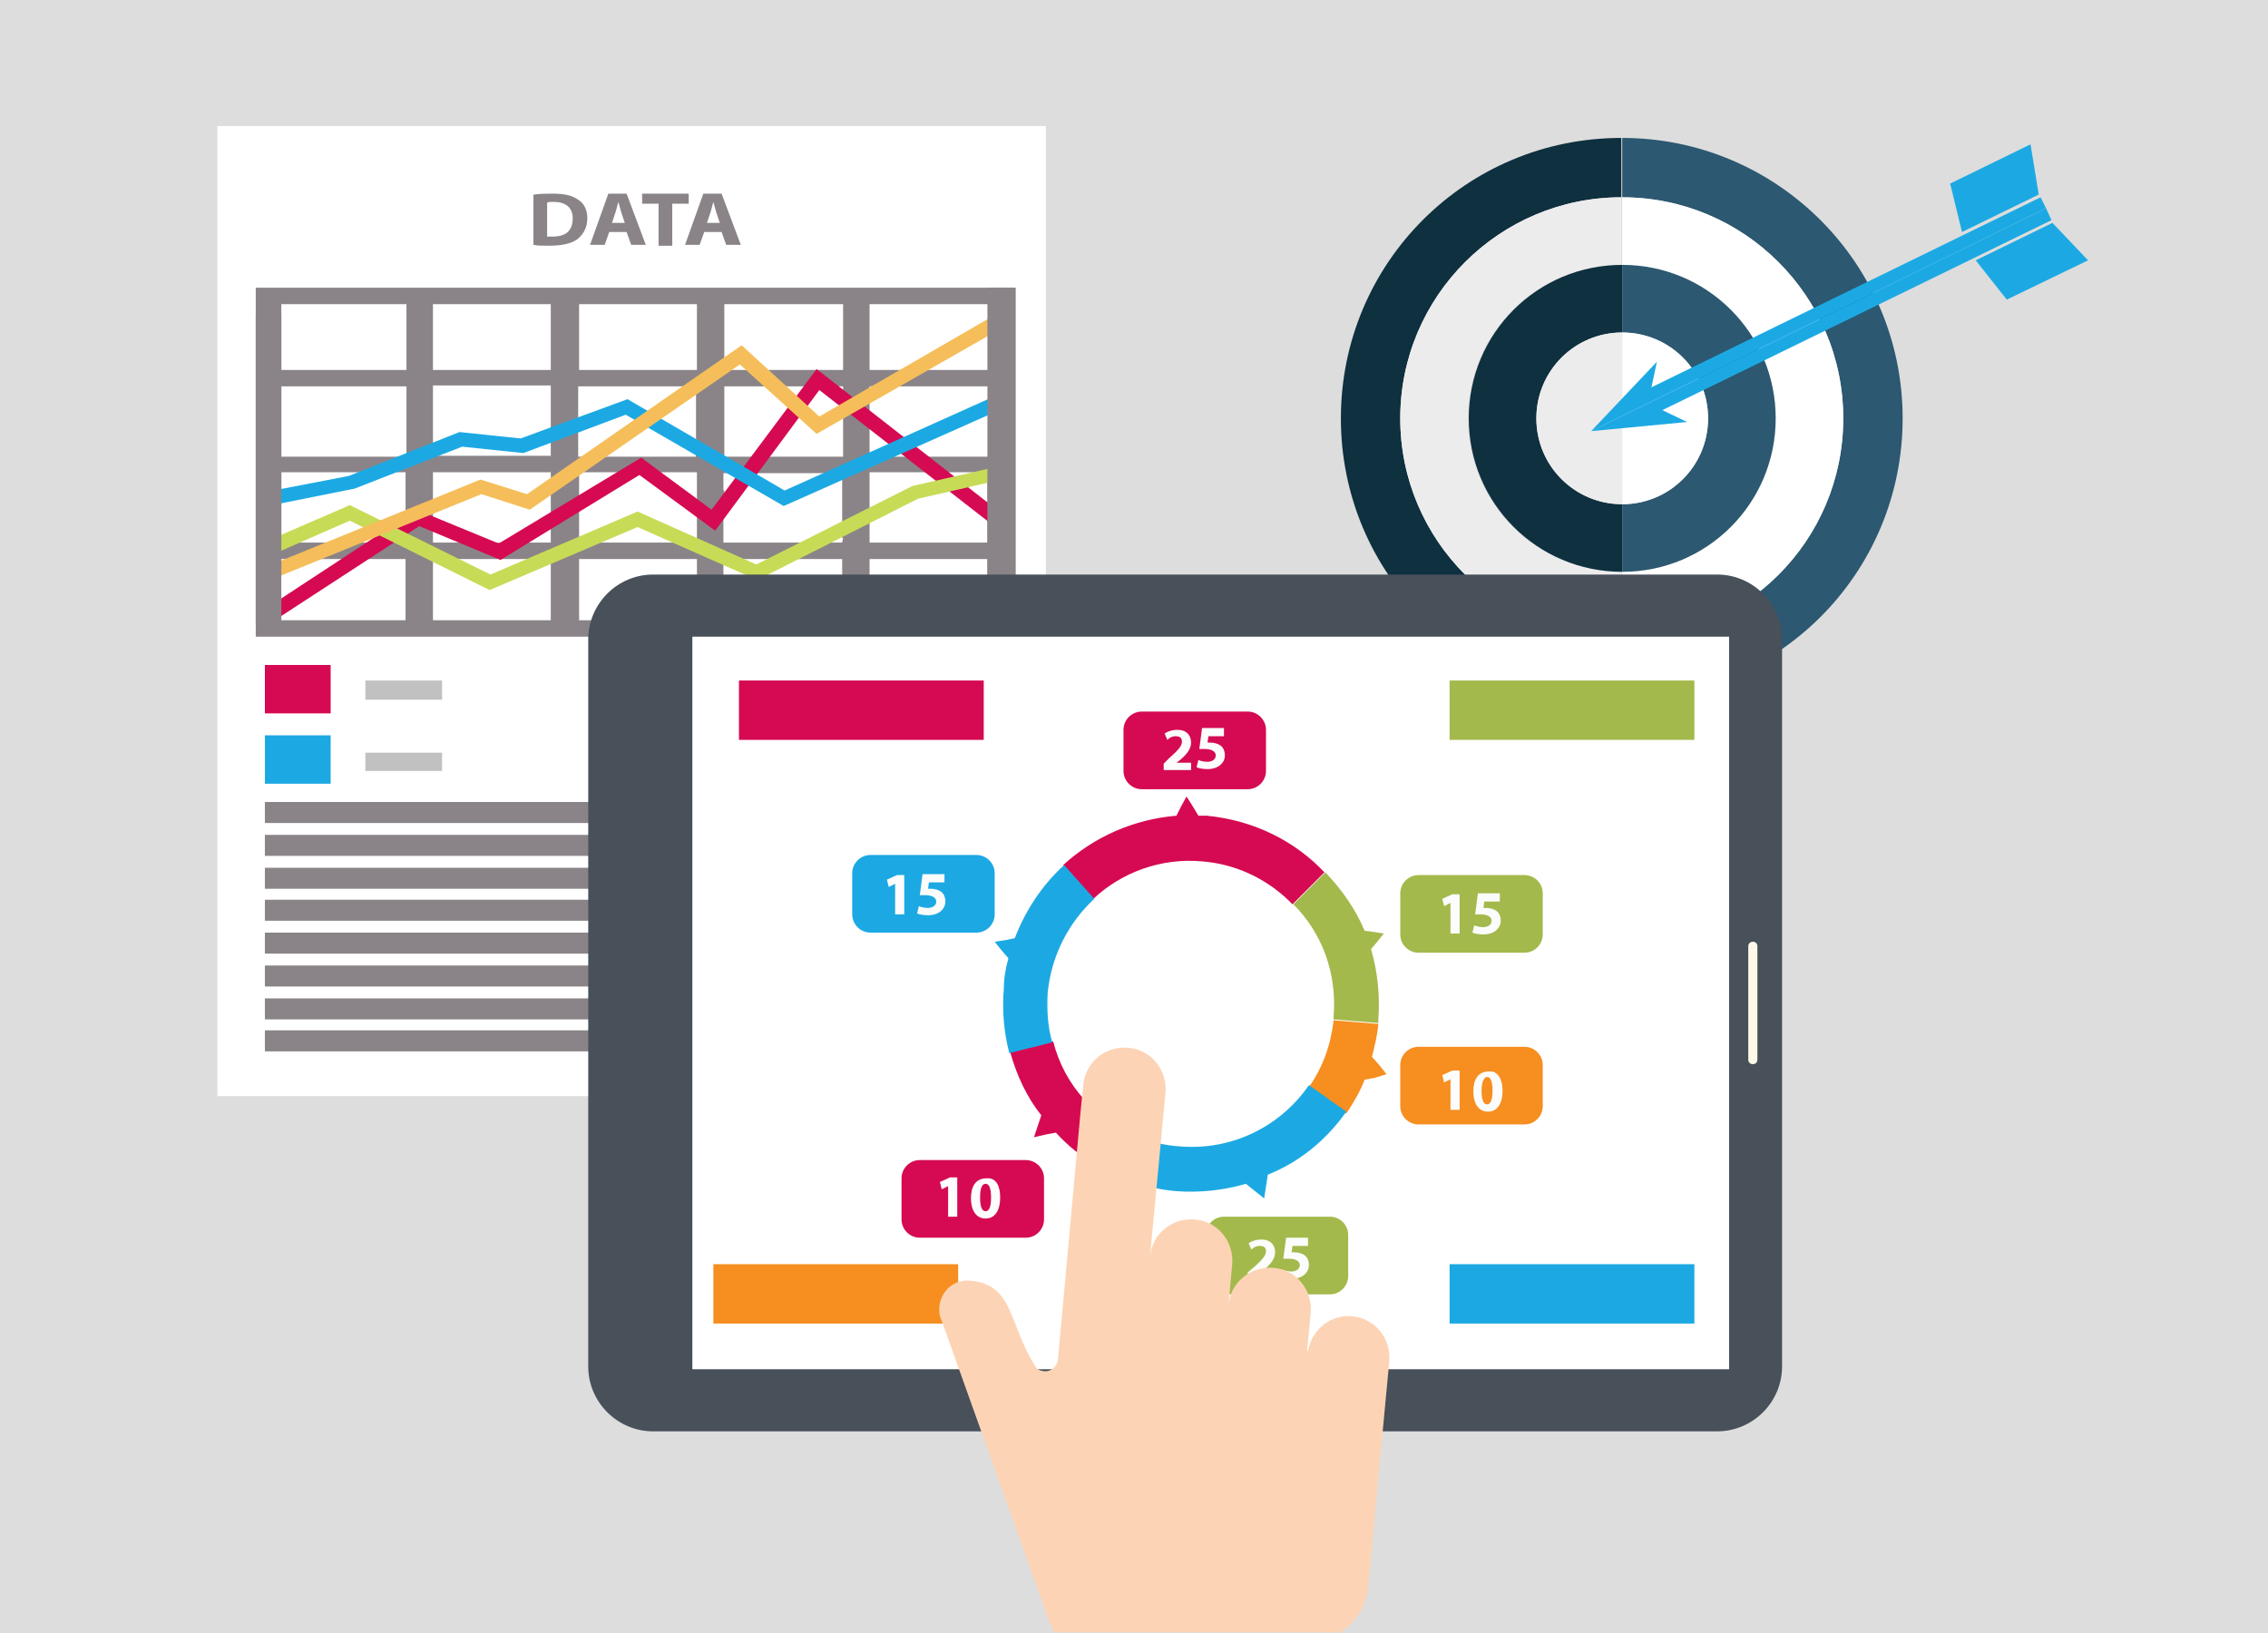 <?xml version="1.0" encoding="utf-8"?>
<!-- Generator: Adobe Illustrator 21.1.0, SVG Export Plug-In . SVG Version: 6.00 Build 0)  -->
<svg version="1.1" id="Слой_1" xmlns="http://www.w3.org/2000/svg" xmlns:xlink="http://www.w3.org/1999/xlink" x="0px" y="0px"
	 viewBox="0 0 248.3 178.8" style="enable-background:new 0 0 248.3 178.8;" xml:space="preserve">
<style type="text/css">
	.st0{fill:#DDDDDD;}
	.st1{fill:#0E303F;}
	.st2{fill:#2C5871;}
	.st3{fill:#FFFFFF;}
	.st4{fill:#EDECED;}
	.st5{fill:#1CA9E3;}
	.st6{fill:#8A8488;}
	.st7{fill:#D50A52;}
	.st8{fill:#C8DB56;}
	.st9{fill:#F5BE5A;}
	.st10{fill:#C1C1C1;}
	.st11{fill:#48505A;}
	.st12{fill:#FFF9E7;}
	.st13{fill:#A3B94C;}
	.st14{fill:#F68E20;}
	.st15{fill:#FBFCFB;}
	.st16{fill:#FCD4B5;}
</style>
<rect y="0" class="st0" width="248.3" height="178.8"/>
<g>
	<g>
		<g>
			<path class="st1" d="M153.3,45.8c0-13.4,10.9-24.2,24.2-24.2v-6.5c-17,0-30.7,13.7-30.7,30.7c0,17,13.7,30.7,30.7,30.7V70
				C164.2,70,153.3,59.2,153.3,45.8z"/>
			<path class="st2" d="M177.6,15.1v6.5c13.4,0,24.2,10.9,24.2,24.2c0,13.4-10.9,24.2-24.2,24.2v6.5c17,0,30.7-13.7,30.7-30.7
				C208.3,28.8,194.5,15.1,177.6,15.1z"/>
			<path class="st3" d="M194.4,45.8c0,9.3-7.5,16.8-16.8,16.8V70c13.4,0,24.2-10.8,24.2-24.2c0-13.4-10.9-24.2-24.2-24.2V29
				C186.9,29,194.4,36.5,194.4,45.8z"/>
			<path class="st4" d="M153.3,45.8c0,13.4,10.9,24.2,24.2,24.2v-7.4c-9.3,0-16.8-7.5-16.8-16.8c0-9.3,7.5-16.8,16.8-16.8v-7.4
				C164.2,21.6,153.3,32.4,153.3,45.8z"/>
			<path class="st1" d="M168.2,45.8c0-5.2,4.2-9.4,9.4-9.4V29c-9.3,0-16.8,7.5-16.8,16.8c0,9.3,7.5,16.8,16.8,16.8v-7.4
				C172.4,55.2,168.2,51,168.2,45.8z"/>
			<path class="st2" d="M194.4,45.8c0-9.3-7.5-16.8-16.8-16.8v7.4c5.2,0,9.4,4.2,9.4,9.4c0,5.2-4.2,9.4-9.4,9.4v7.4
				C186.9,62.6,194.4,55.1,194.4,45.8z"/>
			<path class="st3" d="M187,45.8c0-5.2-4.2-9.4-9.4-9.4v18.8C182.8,55.2,187,51,187,45.8z"/>
			<path class="st4" d="M168.2,45.8c0,5.2,4.2,9.4,9.4,9.4V36.4C172.4,36.4,168.2,40.6,168.2,45.8z"/>
		</g>
		<g>
			<polygon class="st5" points="228.6,28.5 224.7,24.4 216.3,28.5 219.7,32.8 			"/>
			<polygon class="st5" points="214.8,25.4 223.2,21.3 222.3,15.8 213.5,20.1 			"/>
			<polygon class="st5" points="174.2,47.2 224,22.8 223.4,21.6 180.8,42.4 181.4,39.6 			"/>
			<polygon class="st5" points="184.7,46.2 182,44.9 224.6,24.1 224,22.8 174.2,47.2 			"/>
		</g>
	</g>
	<g>
		<g>
			<g>
				<g>
					<rect x="23.8" y="13.8" class="st3" width="90.7" height="106.2"/>
					<g>
						<rect x="29" y="87.8" class="st6" width="39" height="2.3"/>
						<rect x="29" y="91.4" class="st6" width="39" height="2.3"/>
						<rect x="29" y="95" class="st6" width="39" height="2.3"/>
						<rect x="29" y="98.5" class="st6" width="39" height="2.3"/>
						<rect x="29" y="102.1" class="st6" width="39" height="2.3"/>
						<rect x="29" y="105.7" class="st6" width="39" height="2.3"/>
						<rect x="29" y="109.3" class="st6" width="39" height="2.3"/>
						<rect x="29" y="112.8" class="st6" width="39" height="2.3"/>
					</g>
					<g>
						<rect x="72.2" y="87.8" class="st6" width="39" height="2.3"/>
						<rect x="72.2" y="91.4" class="st6" width="39" height="2.3"/>
						<rect x="72.2" y="95" class="st6" width="39" height="2.3"/>
						<rect x="72.2" y="98.5" class="st6" width="39" height="2.3"/>
						<rect x="72.2" y="102.1" class="st6" width="39" height="2.3"/>
						<rect x="72.2" y="105.7" class="st6" width="39" height="2.3"/>
						<rect x="72.2" y="109.3" class="st6" width="39" height="2.3"/>
						<rect x="72.2" y="112.8" class="st6" width="39" height="2.3"/>
					</g>
					<rect x="29" y="72.8" class="st7" width="7.2" height="5.3"/>
					<rect x="29" y="80.5" class="st5" width="7.2" height="5.3"/>
					<rect x="70.9" y="72.8" class="st8" width="7.2" height="5.3"/>
					<rect x="70.9" y="80.5" class="st9" width="7.2" height="5.3"/>
					<rect x="40" y="74.5" class="st10" width="8.4" height="2.1"/>
					<rect x="40" y="82.4" class="st10" width="8.4" height="2"/>
					<rect x="81.1" y="74.5" class="st10" width="8.4" height="2.1"/>
					<rect x="81.1" y="82.4" class="st10" width="8.4" height="2"/>
					<g>
						<g>
							<path class="st6" d="M58.5,21.3c0.6-0.1,1.3-0.1,2-0.1c1.3,0,2.1,0.2,2.7,0.6c0.7,0.4,1.1,1.1,1.1,2.1c0,1.1-0.5,1.8-1.1,2.3
								c-0.7,0.5-1.8,0.7-3.1,0.7c-0.8,0-1.3,0-1.7-0.1V21.3z M60,25.9c0.1,0,0.3,0,0.5,0c1.4,0,2.2-0.6,2.2-2
								c0-1.2-0.8-1.8-2.1-1.8c-0.3,0-0.6,0-0.7,0.1V25.9z"/>
							<path class="st6" d="M66.7,25.4l-0.5,1.4h-1.6l2-5.6h2l2.1,5.6h-1.6l-0.5-1.4H66.7z M68.4,24.4L68,23.2
								c-0.1-0.3-0.2-0.8-0.3-1.1h0c-0.1,0.3-0.2,0.8-0.3,1.1L67,24.4H68.4z"/>
							<path class="st6" d="M72.1,22.3h-1.8v-1.1h5.1v1.1h-1.8v4.6h-1.5V22.3z"/>
							<path class="st6" d="M77.1,25.4l-0.5,1.4H75l2-5.6h2l2.1,5.6h-1.6L79,25.4H77.1z M78.8,24.4l-0.4-1.2
								c-0.1-0.3-0.2-0.8-0.3-1.1h0c-0.1,0.3-0.2,0.8-0.3,1.1l-0.4,1.2H78.8z"/>
						</g>
					</g>
					<g>
						<g>
							<path class="st6" d="M28,31.5v38.2h10.3h69.9h3V31.5H28z M79.3,33.3h13v7.2h-13V33.3z M47.4,33.3h12.9v7.2H47.4V33.3z
								 M44.4,67.9L44.4,67.9h-3.7h-3.5h-5.4h-1.1v-1.6v-2.6v-1.5v-1v0H40c0,0,0,0-0.1,0h4.4c0,0,0,0,0.1,0h0V67.9z M44.4,58.7
								c-0.1,0.1-0.2,0.1-0.3,0.2v0.5h-0.9h-12h-0.4l0-7.7h0.4v0h12.9v0h0.3V58.7z M44.5,50H30.8v-7.7h13.7V50z M44.5,40.5H30.8
								v-7.2h13.7V40.5z M60.4,67.9H47.4v-6.7h12.9V67.9z M60.4,59.4L60.4,59.4H47.5h-0.1V57c0,0,0,0,0,0v-5.3h0v0h12.9V59.4z
								 M60.4,49.9h-0.5c0,0,0,0,0,0H47.4v-7.7h12.9v0.5h0V49.9z M76.3,67.9H63.4v-6.7h12.9V67.9z M76.3,59.4H63.4v-7.6h0v-0.1h12.9
								v3.2h0V59.4z M76.3,50H63.4l-0.1,0v-7.7h12.9V50z M76.3,40.5H63.4v-7.2h12.9V40.5z M92.2,67.9h-13v-6.7h13V67.9z M92.3,58.9
								L92.3,58.9l-0.1,0.5h-13v-3.8l0.1,0v-1.9l-0.1,0v-1.9h0.1v0h12.9V58.9z M92.2,50H90H79.3v-7.7h13v0.4V50z M108.1,67.9H95.2
								v-6.7h12.9V67.9z M108.1,59.4H95.2v-7.7h12.9V59.4z M108.3,49.5l0,0.5l-0.2,0H95.2v-7.7h2.5l0,0h3.5l0,0h6.9v0h0.2V49.5z
								 M108.3,40.5h-0.2v0H103l0,0h-3.5h-4.1h-0.2v-7.2h0.2h11.3h1.6V40.5z"/>
						</g>
					</g>
					<polygon class="st7" points="30.7,67.5 29.6,66.3 45.6,55.8 54.6,59.5 70.2,50.1 77.9,55.8 89.4,40.4 109.9,56.4 108.7,57.5 
						89.7,42.7 78.3,58.1 70,52 54.8,61.3 45.9,57.6 					"/>
					<polygon class="st5" points="85.8,55.4 68.5,45.4 57.3,49.6 50.6,48.9 38.8,53.5 29.8,55.3 29.4,53.8 38.2,52.1 50.3,47.3 
						57,48 68.7,43.7 85.9,53.7 109.5,43.1 110.3,44.5 					"/>
					<polygon class="st8" points="53.6,64.6 38.3,57 29.4,60.9 28.6,59.5 38.3,55.3 53.7,62.9 69.8,56 82.8,61.8 99.9,53.2 
						109.6,51 110.1,52.4 100.5,54.6 82.9,63.5 69.8,57.7 					"/>
					<polygon class="st9" points="29.8,63.4 29,62.1 52.6,52.5 57.7,54.1 81.2,37.8 89.7,45.6 109.4,34.2 110.4,35.5 89.4,47.5 
						81,39.9 58,55.8 52.7,54.1 					"/>
					<rect x="28" y="34.4" class="st6" width="2.8" height="34"/>
					<rect x="108.1" y="31.5" class="st6" width="3" height="38.2"/>
				</g>
			</g>
		</g>
	</g>
	<g>
		<g>
			<g>
				<g>
					<g>
						<path class="st11" d="M71.5,62.9c-3.9,0-7.1,3.2-7.1,7.1v79.6c0,3.9,3.2,7.1,7.1,7.1h116.5c3.9,0,7.1-3.2,7.1-7.1V70
							c0-3.9-3.2-7.1-7.1-7.1H71.5z"/>
						<rect x="75.8" y="69.7" class="st3" width="113.5" height="80.2"/>
						<path class="st12" d="M191.4,116c0,0.3,0.2,0.5,0.5,0.5l0,0c0.3,0,0.5-0.2,0.5-0.5v-12.4c0-0.3-0.2-0.5-0.5-0.5l0,0
							c-0.3,0-0.5,0.2-0.5,0.5V116z"/>
					</g>
					<rect x="158.7" y="74.5" class="st13" width="26.8" height="6.5"/>
					<rect x="158.7" y="138.4" class="st5" width="26.8" height="6.5"/>
					<rect x="78.1" y="138.4" class="st14" width="26.8" height="6.5"/>
					<rect x="80.9" y="74.5" class="st7" width="26.8" height="6.5"/>
				</g>
			</g>
		</g>
		<g>
			<path class="st7" d="M132.1,89.3c-0.3,0-0.6,0-0.9,0l-0.6-1l-0.7-1.1l-0.6,1.1l-0.5,1c-4.7,0.4-9,2.3-12.4,5.4l1.6,1.8l0.1,0.1
				l1.6,1.8c3.1-2.9,7.4-4.5,11.9-4.1c3.9,0.3,7.4,2.1,9.9,4.7l1.7-1.7l0.1-0.1l1.7-1.7C141.8,92.1,137.3,89.8,132.1,89.3z"/>
			<path class="st13" d="M150.7,103.2l0.8-1l-1.3-0.2l-0.8-0.1c-1-2.4-2.5-4.5-4.3-6.4l-1.7,1.7l-0.1,0.1l-1.7,1.7
				c3.1,3.1,4.8,7.5,4.4,12.3c0,0.1,0,0.2,0,0.3l2.4,0.2l0.1,0l2.4,0.2c0-0.1,0-0.3,0-0.4c0.2-2.7-0.1-5.3-0.8-7.7L150.7,103.2z"/>
			<path class="st14" d="M151.8,117.6l-0.8-1l-0.8-0.9c0.3-1.2,0.6-2.4,0.7-3.6l-2.4-0.2l-0.1,0l-2.4-0.2c-0.3,2.7-1.2,5.2-2.7,7.3
				l2,1.4l0.1,0.1l2,1.4c0.8-1.2,1.5-2.4,2-3.7l1.1-0.2L151.8,117.6z"/>
			<path class="st5" d="M147.4,121.7l-2-1.4l-0.1-0.1l-2-1.4c-3.1,4.5-8.4,7.2-14.2,6.7c-1.6-0.1-3.1-0.5-4.5-1l-0.9,2.2l0,0.1
				l-0.9,2.2c1.8,0.7,3.8,1.2,5.9,1.4c2.7,0.2,5.3-0.1,7.7-0.8l1,0.8l1,0.8l0.2-1.3l0.2-1.3C142.3,127.2,145.2,124.8,147.4,121.7z"
				/>
			<path class="st7" d="M115.3,114l-2.3,0.6l-0.1,0l-2.3,0.6c0.7,2.5,1.8,4.9,3.4,6.9l-0.4,1.2l-0.4,1.2l1.3-0.3l1.1-0.2
				c2,2.2,4.5,3.9,7.4,5l0.9-2.2l0-0.1l0.9-2.2C120,122.7,116.5,118.8,115.3,114z"/>
			<path class="st5" d="M119.8,98.4l-1.6-1.8l-0.1-0.1l-1.6-1.8c-2.4,2.2-4.2,4.9-5.4,8l-0.9,0.2l-1.3,0.2l0.8,1l0.7,0.8
				c-0.3,1.1-0.5,2.2-0.5,3.3c-0.2,2.4,0,4.8,0.6,7.1l2.3-0.6l0.1,0l2.3-0.6c-0.5-1.7-0.6-3.5-0.5-5.4
				C115.1,104.6,117,101,119.8,98.4z"/>
			<path class="st7" d="M138.6,84.4c0,1.1-0.9,2-2,2H125c-1.1,0-2-0.9-2-2v-4.5c0-1.1,0.9-2,2-2h11.6c1.1,0,2,0.9,2,2V84.4z"/>
			<path class="st13" d="M147.6,139.7c0,1.1-0.9,2-2,2H134c-1.1,0-2-0.9-2-2v-4.5c0-1.1,0.9-2,2-2h11.6c1.1,0,2,0.9,2,2V139.7z"/>
			<path class="st13" d="M168.9,102.3c0,1.1-0.9,2-2,2h-11.6c-1.1,0-2-0.9-2-2v-4.5c0-1.1,0.9-2,2-2h11.6c1.1,0,2,0.9,2,2V102.3z"/>
			<path class="st7" d="M114.3,133.5c0,1.1-0.9,2-2,2h-11.6c-1.1,0-2-0.9-2-2v-4.5c0-1.1,0.9-2,2-2h11.6c1.1,0,2,0.9,2,2V133.5z"/>
			<path class="st14" d="M168.9,121.1c0,1.1-0.9,2-2,2h-11.6c-1.1,0-2-0.9-2-2v-4.5c0-1.1,0.9-2,2-2h11.6c1.1,0,2,0.9,2,2V121.1z"/>
			<path class="st5" d="M108.9,100.1c0,1.1-0.9,2-2,2H95.3c-1.1,0-2-0.9-2-2v-4.5c0-1.1,0.9-2,2-2h11.6c1.1,0,2,0.9,2,2V100.1z"/>
			<g>
				<g>
					<path class="st15" d="M127.4,84.2v-0.6L128,83c0.9-0.8,1.4-1.3,1.4-1.8c0-0.4-0.2-0.6-0.7-0.6c-0.4,0-0.7,0.2-0.9,0.4l-0.3-0.7
						c0.3-0.2,0.8-0.4,1.4-0.4c1,0,1.5,0.6,1.5,1.4c0,0.7-0.5,1.3-1.2,1.9l-0.4,0.3v0h1.6v0.8H127.4z"/>
					<path class="st15" d="M134,80.6h-1.7l-0.1,0.7c0.1,0,0.2,0,0.3,0c0.4,0,0.8,0.1,1.1,0.3c0.3,0.2,0.5,0.6,0.5,1.1
						c0,0.8-0.7,1.5-1.9,1.5c-0.5,0-1-0.1-1.2-0.2l0.2-0.8c0.2,0.1,0.6,0.2,1,0.2c0.4,0,0.9-0.2,0.9-0.7c0-0.4-0.4-0.7-1.2-0.7
						c-0.2,0-0.4,0-0.6,0l0.3-2.3h2.4V80.6z"/>
				</g>
			</g>
			<g>
				<g>
					<path class="st15" d="M136.6,139.9v-0.6l0.6-0.5c0.9-0.8,1.4-1.3,1.4-1.8c0-0.4-0.2-0.6-0.7-0.6c-0.4,0-0.7,0.2-0.9,0.4
						l-0.3-0.7c0.3-0.2,0.8-0.4,1.4-0.4c1,0,1.5,0.6,1.5,1.4c0,0.7-0.5,1.3-1.2,1.9l-0.4,0.3v0h1.6v0.8H136.6z"/>
					<path class="st15" d="M143.2,136.4h-1.7l-0.1,0.7c0.1,0,0.2,0,0.3,0c0.4,0,0.8,0.1,1.1,0.3c0.3,0.2,0.5,0.6,0.5,1.1
						c0,0.8-0.7,1.5-1.9,1.5c-0.5,0-1-0.1-1.2-0.2l0.2-0.8c0.2,0.1,0.6,0.2,1,0.2c0.4,0,0.9-0.2,0.9-0.7c0-0.4-0.4-0.7-1.2-0.7
						c-0.2,0-0.4,0-0.6,0l0.3-2.3h2.4V136.4z"/>
				</g>
			</g>
			<g>
				<g>
					<path class="st15" d="M158.9,98.8L158.9,98.8l-0.8,0.4l-0.2-0.8l1.1-0.5h0.8v4.3h-1V98.8z"/>
					<path class="st15" d="M164.2,98.7h-1.7l-0.1,0.7c0.1,0,0.2,0,0.3,0c0.4,0,0.8,0.1,1.1,0.3c0.3,0.2,0.5,0.6,0.5,1.1
						c0,0.8-0.7,1.5-1.9,1.5c-0.5,0-1-0.1-1.2-0.2l0.2-0.8c0.2,0.1,0.6,0.2,1,0.2c0.4,0,0.9-0.2,0.9-0.7c0-0.4-0.4-0.7-1.2-0.7
						c-0.2,0-0.4,0-0.6,0l0.3-2.3h2.4V98.7z"/>
				</g>
			</g>
			<g>
				<g>
					<path class="st15" d="M98.1,96.7L98.1,96.7l-0.8,0.4l-0.2-0.8l1.1-0.5h0.8v4.3h-1V96.7z"/>
					<path class="st15" d="M103.4,96.6h-1.7l-0.1,0.7c0.1,0,0.2,0,0.3,0c0.4,0,0.8,0.1,1.1,0.3c0.3,0.2,0.5,0.6,0.5,1.1
						c0,0.8-0.7,1.5-1.9,1.5c-0.5,0-1-0.1-1.2-0.2l0.2-0.8c0.2,0.1,0.6,0.2,1,0.2c0.4,0,0.9-0.2,0.9-0.7c0-0.4-0.4-0.7-1.2-0.7
						c-0.2,0-0.4,0-0.6,0l0.3-2.3h2.4V96.6z"/>
				</g>
			</g>
			<g>
				<g>
					<path class="st15" d="M103.9,129.8L103.9,129.8l-0.8,0.4l-0.2-0.8l1.1-0.5h0.8v4.3h-1V129.8z"/>
					<path class="st15" d="M109.5,131.1c0,1.3-0.5,2.3-1.6,2.3c-1.1,0-1.6-1-1.6-2.2c0-1.3,0.5-2.2,1.7-2.2
						C109.1,128.9,109.5,129.9,109.5,131.1z M107.3,131.1c0,1,0.2,1.5,0.6,1.5c0.4,0,0.6-0.5,0.6-1.5c0-1-0.2-1.5-0.6-1.5
						C107.5,129.6,107.3,130.1,107.3,131.1z"/>
				</g>
			</g>
			<g>
				<g>
					<path class="st15" d="M158.9,118.1L158.9,118.1l-0.8,0.4l-0.2-0.8l1.1-0.5h0.8v4.3h-1V118.1z"/>
					<path class="st15" d="M164.5,119.4c0,1.3-0.5,2.3-1.6,2.3c-1.1,0-1.6-1-1.6-2.2c0-1.3,0.5-2.2,1.7-2.2
						C164,117.2,164.5,118.2,164.5,119.4z M162.2,119.4c0,1,0.2,1.5,0.6,1.5c0.4,0,0.6-0.5,0.6-1.5c0-1-0.2-1.5-0.6-1.5
						C162.5,117.9,162.2,118.4,162.2,119.4z"/>
				</g>
			</g>
		</g>
	</g>
	<g>
		<g>
			<g>
				<g>
					<g>
						<path class="st16" d="M115.4,178.7h31.4c1.6-1.1,2.8-2.9,3-5c1.1-12,2.3-24.7,2.3-24.7c0.2-2.5-1.6-4.7-4.1-4.9
							c-2.4-0.2-4.4,1.5-4.8,3.8c0,0,0,0-0.1,0l0.4-4.2c0.2-2.5-1.6-4.7-4.1-4.9c-2.5-0.2-4.7,1.6-4.9,4.1l0.4-4.5
							c0.2-2.5-1.6-4.7-4.1-4.9c-2.5-0.2-4.7,1.6-4.9,4.1l1.7-18c0.2-2.5-1.6-4.7-4.1-4.9c-2.5-0.2-4.7,1.6-4.9,4.1l-0.3,2.9
							l-2.2,24.1l-0.3,3.2c-0.1,0.5-0.6,1-1.1,1.1c-0.5,0.1-1.2-0.1-1.4-0.6c-2.9-4.6-2.3-8.9-7.1-9.3c-1.1-0.1-2.2,0.4-2.8,1.3
							c-0.6,0.9-0.8,2.1-0.3,3.1l11.3,31.6C114.5,176.6,114.9,177.8,115.4,178.7z"/>
					</g>
				</g>
			</g>
		</g>
	</g>
</g>
</svg>
